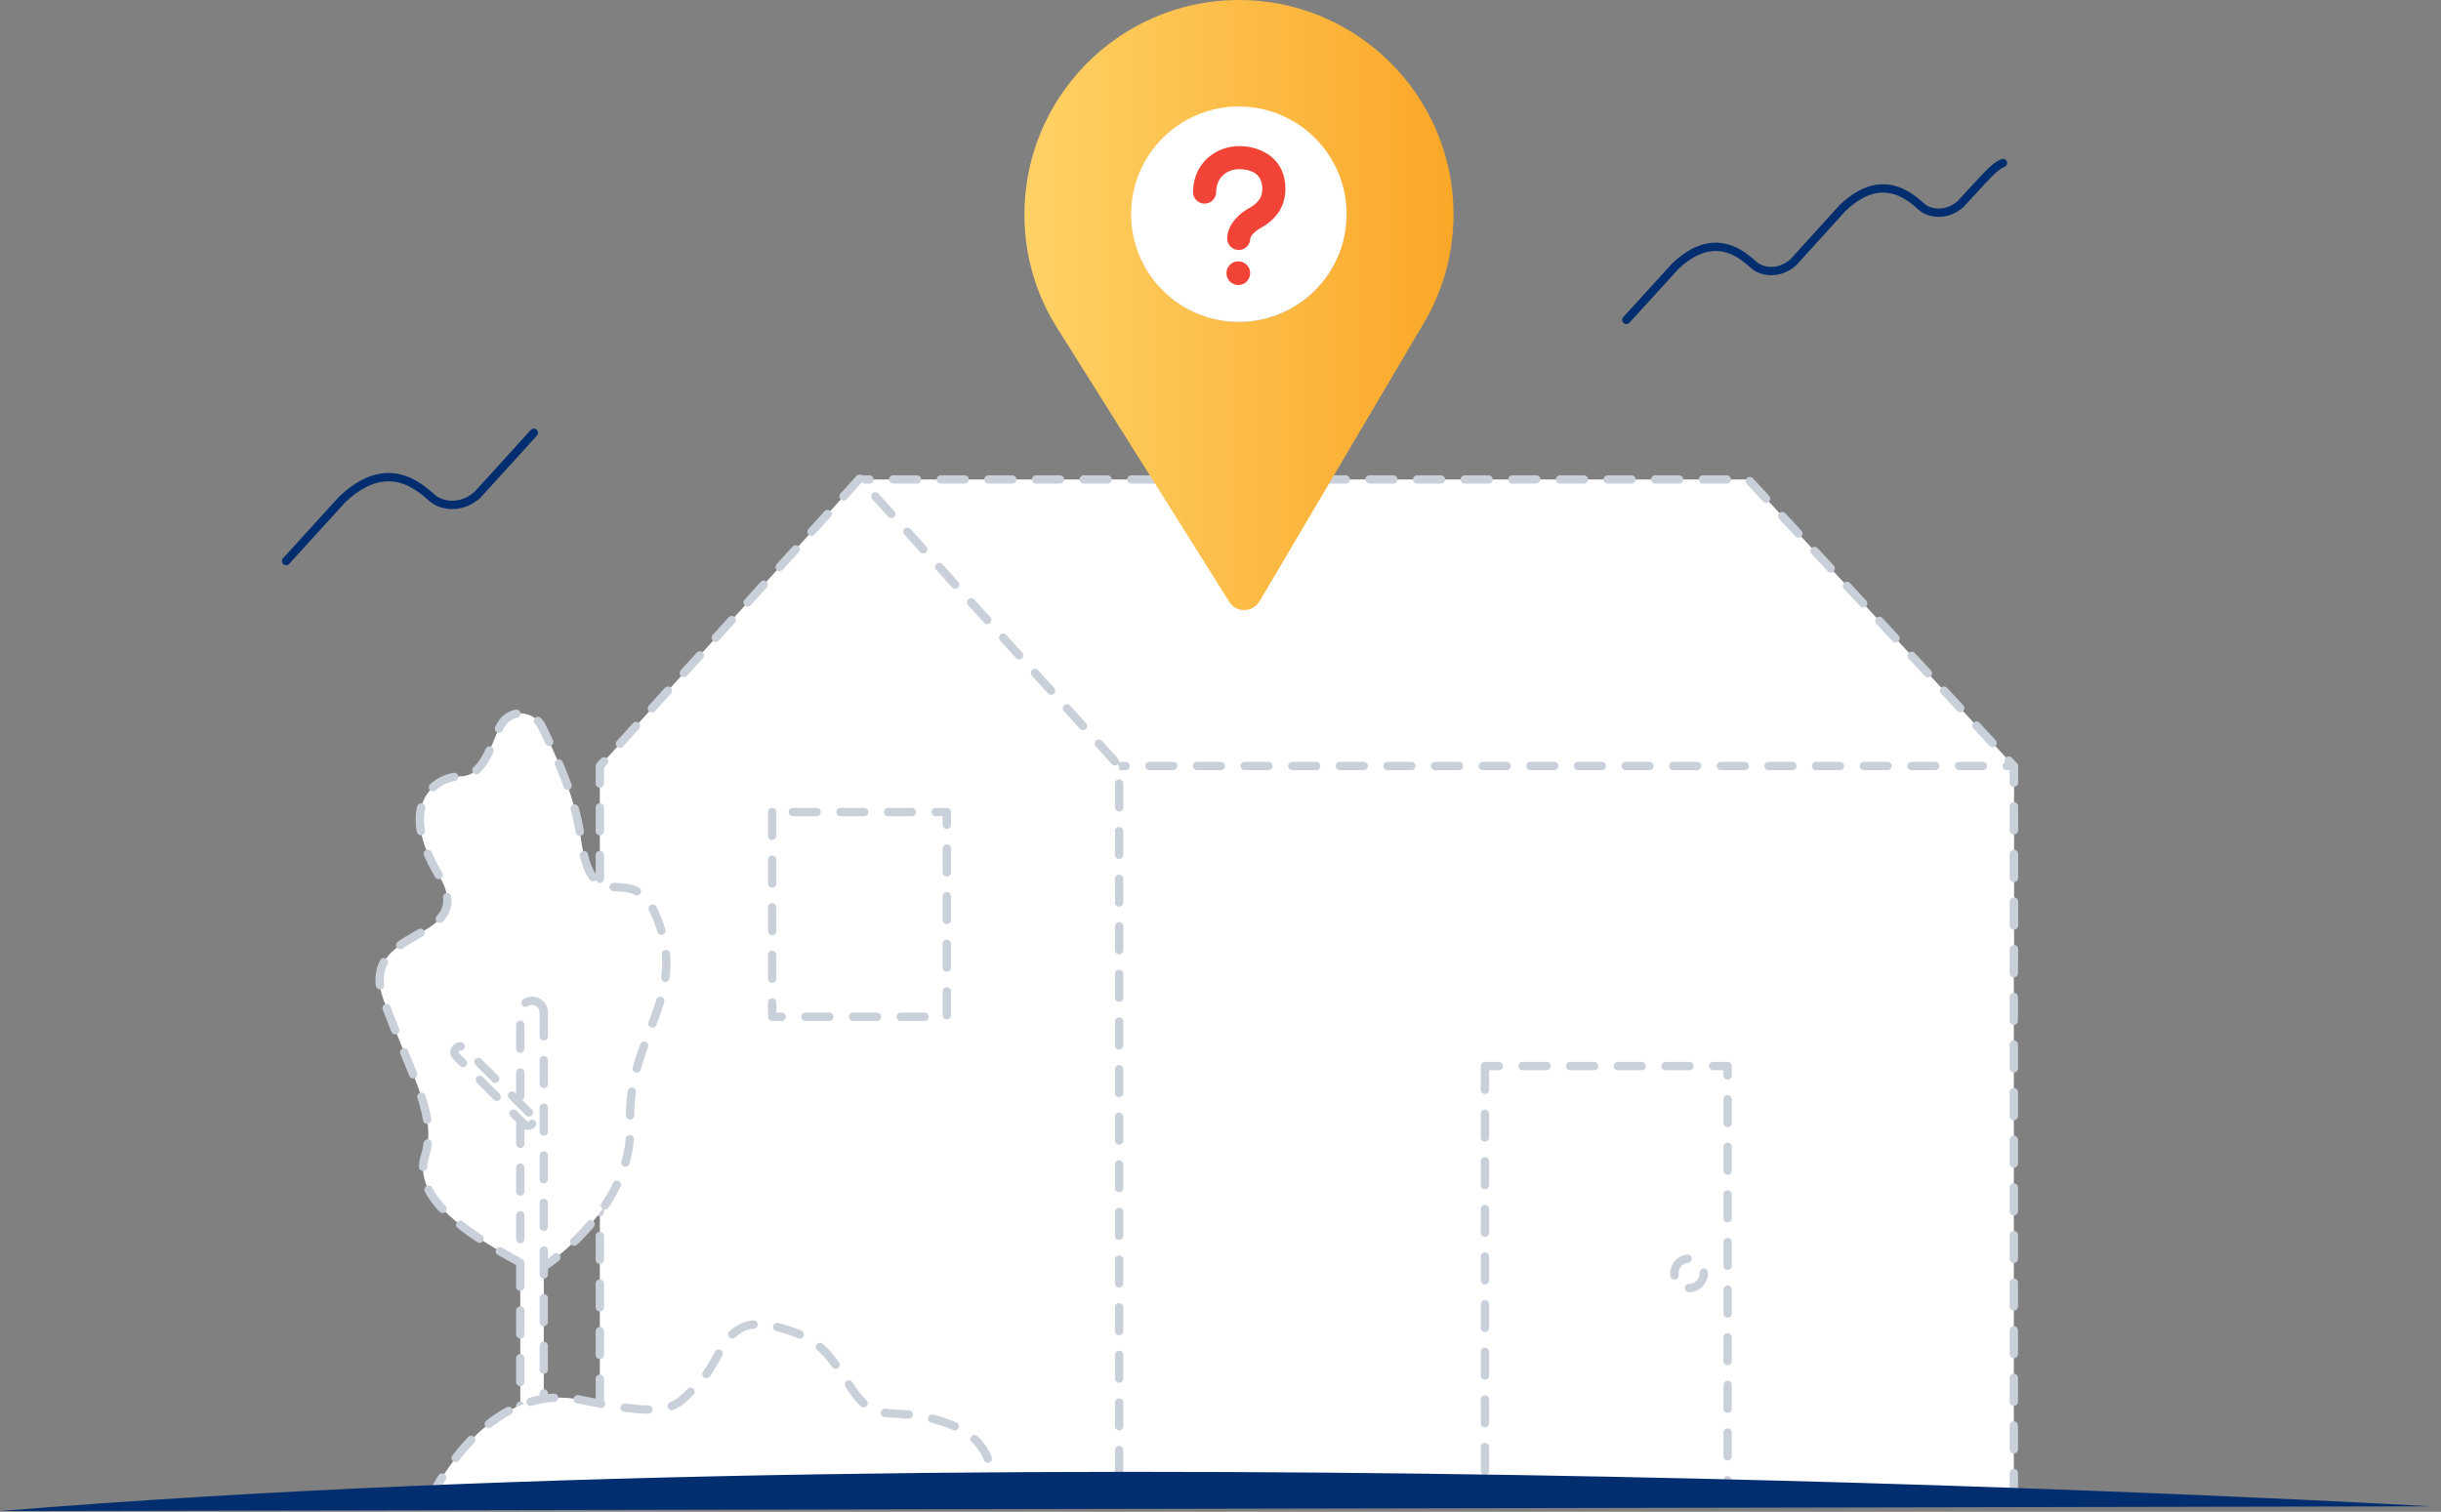 <svg width="205" height="127" viewBox="0 0 205 127" fill="none" xmlns="http://www.w3.org/2000/svg">
<rect x="0" y="0" width="205" height="127" fill="#808080" stroke="none"/>
<path d="M168.215 13.696C167.736 13.891 167.34 14.273 166.993 14.62C166.701 14.905 164.632 17.162 164.632 17.162C163.43 18.182 162.146 17.905 161.555 17.516C161.493 17.474 161.437 17.432 161.396 17.391L161.243 17.252C161.007 17.044 160.736 16.814 160.416 16.599C160.25 16.481 160.062 16.37 159.868 16.273C158.611 15.62 156.875 15.439 154.736 17.481C153.764 18.564 150.576 22.064 150.576 22.064C149.305 23.141 147.937 22.773 147.402 22.349C147.382 22.335 147.354 22.314 147.34 22.3L147.264 22.231L146.882 21.905C146.722 21.773 146.548 21.641 146.354 21.502C146.18 21.384 146 21.28 145.805 21.175C144.555 20.53 142.833 20.349 140.701 22.356C139.465 23.717 136.583 26.877 136.583 26.877" stroke="#022D6F" stroke-width="0.7" stroke-miterlimit="10" stroke-linecap="round" stroke-linejoin="round"/>
<path d="M44.833 36.355C43.715 37.599 40.062 41.605 40.062 41.605C38.604 42.842 37.041 42.418 36.423 41.932C36.395 41.918 36.368 41.89 36.347 41.876L36.264 41.8L35.826 41.425C35.645 41.272 35.444 41.119 35.222 40.967C35.027 40.835 34.819 40.71 34.597 40.592C33.166 39.849 31.187 39.64 28.75 41.946C27.326 43.501 24.027 47.133 24.027 47.133" stroke="#022D6F" stroke-width="0.7" stroke-miterlimit="10" stroke-linecap="round" stroke-linejoin="round"/>
<path d="M169.125 80.501H72.181V40.279H146.826L169.125 64.349V80.501Z" fill="white" stroke="#CAD0DA" stroke-width="0.7" stroke-miterlimit="10" stroke-linecap="round" stroke-linejoin="round" stroke-dasharray="2 2"/>
<path d="M76.527 64.349H169.125V126.015H76.527V64.349Z" fill="white" stroke="#CAD0DA" stroke-width="0.7" stroke-miterlimit="10" stroke-linecap="round" stroke-linejoin="round" stroke-dasharray="2 2"/>
<path d="M72.181 40.217L50.375 64.349V126.015H93.986V64.349L72.181 40.217Z" fill="white" stroke="#CAD0DA" stroke-width="0.7" stroke-miterlimit="10" stroke-linecap="round" stroke-linejoin="round" stroke-dasharray="2 2"/>
<path d="M64.848 68.217V75.724V85.418H79.514V75.724V68.217H64.848Z" fill="white" stroke="#CAD0DA" stroke-width="0.7" stroke-miterlimit="10" stroke-linecap="round" stroke-linejoin="round" stroke-dasharray="2 2"/>
<path d="M124.708 89.557V105.355V125.758H145.09V105.355V89.557H124.708Z" fill="white" stroke="#CAD0DA" stroke-width="0.7" stroke-miterlimit="10" stroke-linecap="round" stroke-linejoin="round" stroke-dasharray="2 2"/>
<path d="M45.111 106.801C45.111 106.801 53.257 101.78 52.924 94.391C52.59 87.009 58.139 83.689 54.993 76.696C52.924 72.099 49.757 77.523 48.792 70.495C48.278 66.745 46.618 63.321 45.514 61.051C44.903 59.794 43.188 59.523 42.285 60.592C41.347 61.696 40.979 65.183 38.674 65.217C36.535 65.252 33.285 67.53 36.834 73.488C40.389 79.446 29.854 77.537 32.236 84.058C34.618 90.571 36.764 93.655 35.681 97.155C34.611 100.655 39.278 103.842 45.111 106.801Z" fill="white" stroke="#CAD0DA" stroke-width="0.7" stroke-miterlimit="10" stroke-linecap="round" stroke-linejoin="round" stroke-dasharray="2 2"/>
<path d="M45.667 85.057V125.03C45.667 125.571 45.222 126.016 44.68 126.016C44.139 126.016 43.694 125.571 43.694 125.03V85.057C43.694 84.516 44.139 84.071 44.68 84.071C45.229 84.071 45.667 84.509 45.667 85.057Z" fill="white" stroke="#CAD0DA" stroke-width="0.7" stroke-miterlimit="10" stroke-linecap="round" stroke-linejoin="round" stroke-dasharray="2 2"/>
<path d="M44.688 94.418C44.493 94.613 44.181 94.613 43.993 94.418L38.313 88.738C38.118 88.543 38.118 88.231 38.313 88.043C38.507 87.849 38.82 87.849 39.007 88.043L44.688 93.724C44.875 93.911 44.875 94.224 44.688 94.418Z" fill="white" stroke="#CAD0DA" stroke-width="0.7" stroke-miterlimit="10" stroke-linecap="round" stroke-linejoin="round" stroke-dasharray="2 2"/>
<path d="M141.854 108.203C142.537 108.203 143.09 107.649 143.09 106.967C143.09 106.284 142.537 105.73 141.854 105.73C141.172 105.73 140.618 106.284 140.618 106.967C140.618 107.649 141.172 108.203 141.854 108.203Z" fill="white" stroke="#CAD0DA" stroke-width="0.7" stroke-miterlimit="10" stroke-linecap="round" stroke-linejoin="round" stroke-dasharray="2 2"/>
<path d="M36.153 125.869C36.153 125.869 40.688 115.932 48.792 117.599C56.605 119.21 56.605 118.286 58.674 116.217C60.744 114.147 60.744 110.474 64.876 111.39C69.014 112.307 69.702 113.918 71.535 116.675C73.764 120.015 74.98 117.821 79.806 119.661C84.632 121.501 83.021 126.092 83.021 126.092L36.153 125.869Z" fill="white" stroke="#CAD0DA" stroke-width="0.7" stroke-miterlimit="10" stroke-linecap="round" stroke-linejoin="round" stroke-dasharray="2 2"/>
<path d="M0 126.939L204.167 126.543C204.167 126.543 87.729 119.765 0 126.939Z" fill="#022D6F"/>
<path d="M103.826 0.001C93.889 0.126 85.91 8.307 86.035 18.244C86.076 21.606 87.049 24.869 88.854 27.668L103.236 50.55C103.479 50.939 103.847 51.175 104.264 51.231C104.333 51.238 104.396 51.245 104.465 51.245C104.465 51.245 104.465 51.245 104.472 51.245C104.5 51.245 104.528 51.245 104.555 51.238C104.597 51.238 104.639 51.238 104.674 51.231C104.701 51.224 104.736 51.217 104.764 51.217C104.799 51.21 104.84 51.203 104.875 51.196C104.903 51.189 104.937 51.175 104.965 51.168C105 51.154 105.035 51.14 105.076 51.126C105.104 51.113 105.132 51.099 105.16 51.085C105.194 51.064 105.229 51.05 105.264 51.029C105.292 51.015 105.319 50.995 105.34 50.981C105.375 50.96 105.41 50.932 105.437 50.904C105.458 50.883 105.486 50.87 105.507 50.849C105.542 50.814 105.576 50.779 105.604 50.745C105.618 50.724 105.639 50.71 105.653 50.689C105.694 50.633 105.736 50.571 105.778 50.508L105.785 50.502L119.632 27.043C120.764 25.127 121.507 23.008 121.854 20.814C122.007 19.814 122.083 18.807 122.069 17.793C121.944 7.849 113.764 -0.124 103.826 0.001ZM95.042 18.133C94.979 13.182 98.979 9.071 103.937 9.008C108.896 8.946 113 12.946 113.062 17.904C113.125 22.8 109.271 26.96 104.167 27.029C99.125 27.092 95.104 23.057 95.042 18.133Z" fill="url(#paint0_linear_15468_269883)"/>
<path d="M112.978 19.419C113.764 14.484 110.402 9.846 105.467 9.059C100.532 8.273 95.894 11.635 95.107 16.57C94.32 21.505 97.683 26.143 102.618 26.93C107.553 27.717 112.191 24.354 112.978 19.419Z" fill="white"/>
<path d="M103 22.939C102.993 23.488 103.437 23.939 103.986 23.946C104.535 23.953 104.986 23.509 104.993 22.96C105 22.412 104.556 21.96 104.007 21.953C103.458 21.946 103.007 22.384 103 22.939ZM105.799 19.196C107.208 18.439 107.937 17.321 107.951 15.891C107.979 13.425 106.042 12.293 104.111 12.273C102.229 12.252 100.222 13.599 100.194 16.127C100.187 16.662 100.618 17.099 101.153 17.106C101.687 17.113 102.125 16.682 102.132 16.148C102.146 14.8 103.16 14.203 104.09 14.21C104.812 14.217 106.028 14.446 106.014 15.87C106.007 16.377 105.868 16.96 104.882 17.495C104.208 17.856 103.076 18.787 103.062 20.023C103.056 20.557 103.486 20.995 104.021 21.002C104.556 21.009 104.993 20.578 105 20.044C105 19.856 105.389 19.419 105.799 19.196Z" fill="#F14437"/>
<defs>
<linearGradient id="paint0_linear_15468_269883" x1="86.035" y1="25.623" x2="122.07" y2="25.623" gradientUnits="userSpaceOnUse">
<stop stop-color="#FFD266"/>
<stop offset="1" stop-color="#FAA727"/>
</linearGradient>
</defs>
</svg>

